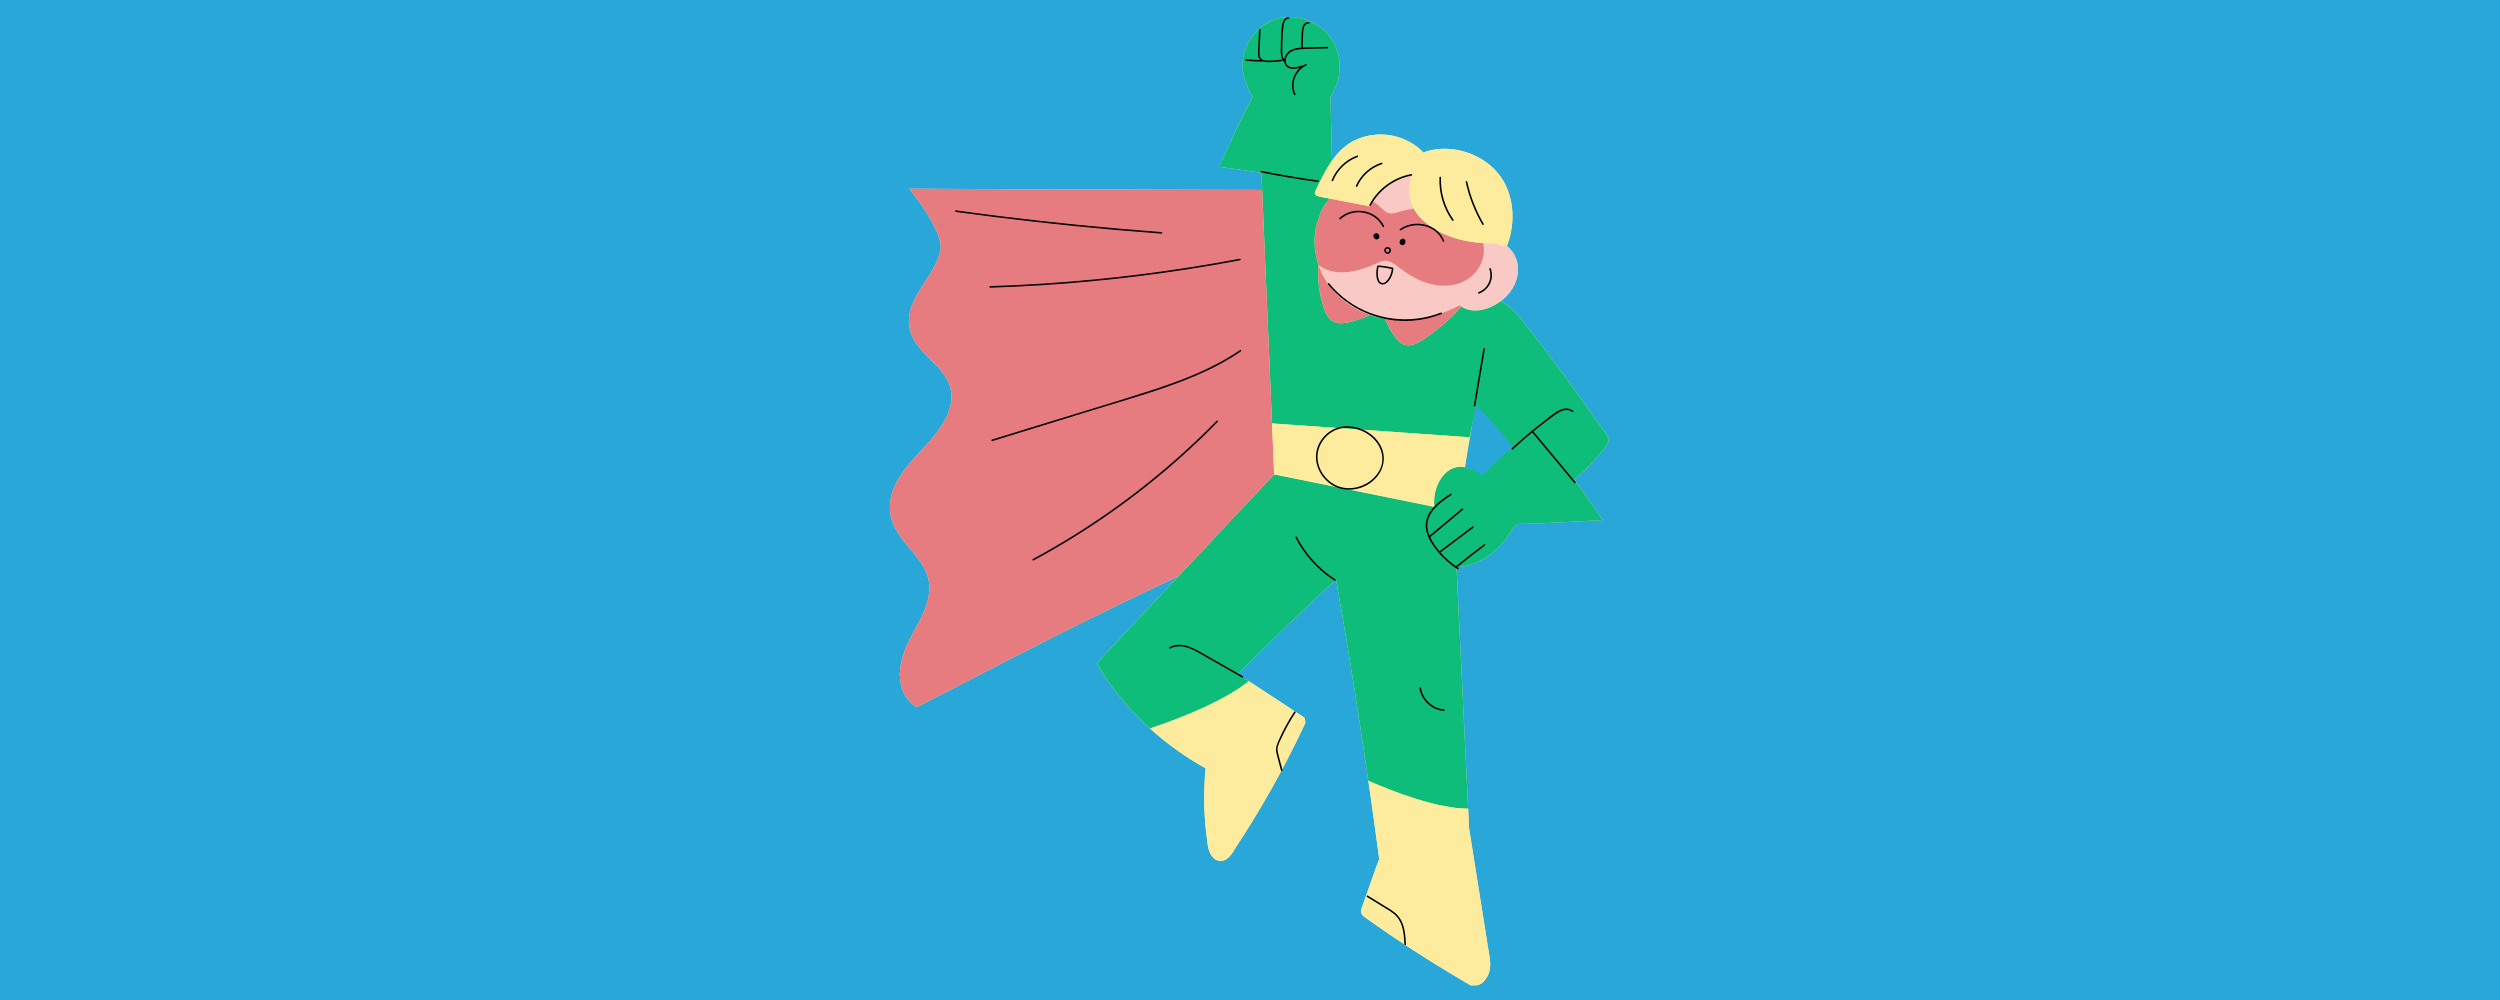 <svg xmlns="http://www.w3.org/2000/svg" xmlns:xlink="http://www.w3.org/1999/xlink" width="1200" zoomAndPan="magnify" viewBox="0 0 900 360" height="480" preserveAspectRatio="xMidYMid meet" version="1.0"><defs><clipPath id="18aba3cf72"><path d="M 320 6 L 580 6 L 580 354.871 L 320 354.871 Z M 320 6 " clip-rule="nonzero"/></clipPath><clipPath id="86c06cf43d"><path d="M 413 48 L 545 48 L 545 354.871 L 413 354.871 Z M 413 48 " clip-rule="nonzero"/></clipPath></defs><rect x="-90" width="1080" fill="#ffffff" y="-36" height="432" fill-opacity="1"/><rect x="-90" width="1080" fill="#ffffff" y="-36" height="432" fill-opacity="1"/><rect x="-90" width="1080" fill="#29a7d9" y="-36" height="432" fill-opacity="1"/><g clip-path="url(#18aba3cf72)"><path fill="#fdec9e" d="M 579.113 157.93 C 577.578 154.965 574.867 151.676 572.703 148.578 C 568.344 142.328 563.883 136.148 559.32 130.047 C 557.07 127.039 554.797 124.051 552.504 121.082 C 550.406 118.367 548.355 115.582 546.016 113.066 C 544.395 111.32 542.469 109.609 540.336 108.34 C 541.113 107.754 541.832 107.125 542.457 106.465 C 546.652 102.059 548.105 95.395 544.207 90.312 C 543.68 89.621 543.066 89 542.395 88.457 C 542.473 88.367 542.535 88.27 542.582 88.16 C 542.637 88.082 542.684 87.996 542.719 87.898 C 545.422 80.66 545.137 71.828 541.18 65.09 C 537.145 58.227 529.23 54.035 521.398 53.605 C 518.359 53.438 515.188 53.824 512.336 54.949 C 512.281 54.816 512.199 54.688 512.078 54.566 C 507.645 50.086 501.137 47.91 494.891 48.527 C 491.762 48.836 488.699 49.777 486.027 51.453 C 483.422 53.09 481.297 55.328 479.523 57.82 C 479.449 54.832 479.375 51.844 479.301 48.859 C 479.191 44.508 479.082 40.156 478.973 35.805 C 478.969 35.535 478.883 35.312 478.758 35.141 C 481.688 31.047 482.832 25.953 482.047 20.957 C 481.223 15.719 478.023 11.156 473.41 8.562 C 469 6.086 463.469 5.355 458.668 7.105 C 453.824 8.871 450.09 12.887 448.324 17.688 C 447.328 20.387 447.051 23.309 447.527 26.141 C 447.844 28.016 448.5 29.809 449.184 31.574 C 449.629 32.73 450.074 33.996 451.047 34.781 C 447.27 41.078 438.812 60.68 438.762 60.051 C 441.668 60.418 450.078 61.59 454.109 62.211 C 454.195 64.266 454.281 66.32 454.371 68.375 C 444.977 68.348 435.586 68.324 426.191 68.297 C 418.09 68.277 409.984 68.254 401.883 68.234 C 399.414 68.125 374.734 68.16 367.953 68.141 C 357.062 68.113 338.211 67.949 327.32 67.922 C 327.32 67.922 340.113 83.434 338.531 90.254 C 336.93 97.172 331.777 102.199 328.895 108.516 C 327.523 111.523 326.805 114.73 327.414 118.023 C 327.941 120.836 329.473 123.305 331.266 125.488 C 334.859 129.867 340.219 133.438 341.984 139.059 C 344.32 146.508 339.121 153.816 334.434 159.102 C 329.613 164.539 324.039 169.578 321.469 176.578 C 320.293 179.781 319.996 183.293 320.891 186.609 C 321.68 189.543 323.324 192.141 325.16 194.527 C 328.836 199.316 334.051 203.973 334.523 210.383 C 335.133 218.59 329.488 225.48 326.348 232.602 C 325.074 235.484 324.145 238.707 323.988 241.906 C 323.859 242.477 323.859 243.004 323.969 243.477 C 324.07 246.379 324.879 249.207 326.746 251.676 C 327.645 252.863 328.738 253.848 330.02 254.605 C 330.02 254.605 364.465 236.723 381.059 228.379 C 395.375 221.184 409.793 214.195 424.297 207.395 C 419.316 212.695 414.332 218 409.352 223.301 C 404.695 228.258 400.039 233.215 395.383 238.168 C 394.75 238.844 395.145 239.73 395.773 240.043 C 395.746 240.266 395.789 240.512 395.945 240.762 C 400.91 248.746 407.023 255.957 413.98 262.254 C 417.152 265.125 420.496 267.805 423.988 270.277 C 427.211 272.562 430.562 274.664 434.016 276.586 C 433.387 283.223 433.344 289.91 433.91 296.555 C 434.055 298.254 434.242 299.949 434.465 301.641 C 434.648 303.062 434.762 304.551 435.176 305.93 C 435.797 308 437.285 310.109 439.695 309.934 C 442.41 309.734 443.848 306.645 445.152 304.652 C 446.91 301.973 448.633 299.266 450.32 296.539 C 453.715 291.047 456.965 285.461 460.055 279.793 C 463.512 273.457 466.77 267.02 469.832 260.484 C 470.023 260.074 469.969 259.68 469.781 259.367 C 469.879 258.934 469.754 258.453 469.285 258.145 C 462.707 253.832 456.129 249.516 449.555 245.203 C 448.352 244.414 447.152 243.625 445.949 242.84 C 445.852 242.773 445.75 242.73 445.656 242.699 C 454.602 233.648 463.707 224.75 472.988 216.039 C 475.645 213.547 478.32 211.07 481.004 208.605 C 483.215 221.211 485.336 233.832 487.352 246.469 C 489.188 257.996 490.926 269.539 492.598 281.09 C 492.84 282.785 493.102 284.48 493.344 286.176 C 494.406 293.648 495.438 301.121 496.43 308.602 C 496.469 308.879 496.57 309.137 496.727 309.336 C 496.504 309.465 496.316 309.668 496.207 309.969 C 494.699 314.223 493.188 318.477 491.68 322.73 C 491.316 323.75 490.957 324.766 490.594 325.785 C 490.273 326.695 489.766 327.707 490.066 328.691 C 490.348 329.621 491.234 330.133 491.977 330.66 C 492.879 331.301 493.785 331.938 494.691 332.574 C 501.852 337.59 509.148 342.406 516.574 347.02 C 520 349.148 523.465 351.223 526.945 353.266 C 527.266 353.562 527.668 353.797 528.105 353.949 C 528.484 354.172 528.859 354.398 529.238 354.621 C 529.613 354.836 529.977 354.816 530.273 354.668 C 530.711 354.758 531.176 354.77 531.652 354.695 C 532.566 354.555 533.449 354.07 534.102 353.418 C 534.41 353.109 534.656 352.758 534.863 352.391 C 536.148 350.805 536.602 348.52 536.453 346.441 C 536.312 344.496 535.914 342.559 535.609 340.633 C 535.281 338.555 534.949 336.48 534.621 334.402 C 533.312 326.152 532.004 317.902 530.695 309.652 C 530.078 305.75 529.457 301.844 528.84 297.941 C 528.844 297.883 528.852 297.824 528.848 297.762 C 528.742 295.551 528.633 293.34 528.527 291.129 C 527.98 279.773 527.434 268.414 526.887 257.059 C 526.23 243.492 525.578 229.926 524.922 216.359 C 524.727 212.309 524.535 208.258 524.336 204.207 C 526.715 204.07 529.066 203.543 531.238 202.641 C 537.125 200.199 541.703 195.438 544.793 189.941 C 545.367 189.504 545.934 189.055 546.508 188.613 C 556.23 188.504 577.012 187.207 577.012 187.207 C 573.762 182.527 570.121 177.223 566.789 172.602 C 571.199 169.035 580.09 159.809 579.113 157.93 Z M 533.746 171.562 C 533.746 171.562 528.645 168.133 527.289 168.398 L 531.664 143.176 L 545.211 160.555 Z M 533.746 171.562 " fill-opacity="1" fill-rule="nonzero"/></g><path fill="#0ebd7a" d="M 579.113 157.93 C 577.578 154.965 574.867 151.676 572.703 148.578 C 568.344 142.328 563.883 136.148 559.32 130.047 C 557.07 127.039 554.797 124.051 552.504 121.082 C 550.406 118.367 548.355 115.582 546.016 113.066 C 544.395 111.32 542.469 109.609 540.336 108.34 C 536.297 111.391 530.531 113.152 526.141 110.371 C 524.031 112.734 521.75 114.934 519.324 116.969 C 516.793 119.098 514.121 121.258 511.266 122.938 C 509.949 123.711 508.422 124.379 506.863 124.316 C 505.301 124.258 504.016 123.449 503.016 122.281 C 501.121 120.066 499.668 117.469 498.598 114.758 C 496.711 114.426 494.852 113.945 493.047 113.309 C 492.961 113.488 492.789 113.648 492.5 113.77 C 490.836 114.449 489.129 115.059 487.336 115.543 C 485.723 115.977 483.895 116.516 482.098 116.34 C 478.836 116.02 477.473 113.477 476.738 111.352 C 474.906 106.043 474.246 100.586 474.629 95.246 C 472.801 89.758 472.703 83.719 474.871 78.246 C 474.887 78.203 474.91 78.168 474.93 78.129 C 475.613 75.691 476.879 73.57 478.492 71.723 C 478.559 71.645 478.633 71.57 478.703 71.492 C 477.496 71.262 476.289 71.031 475.082 70.797 C 474.898 70.762 474.746 70.695 474.625 70.605 C 473.852 70.645 473.004 69.793 473.469 68.859 C 475.203 65.383 476.82 61.82 478.988 58.586 C 479.164 58.324 479.344 58.07 479.523 57.82 C 479.449 54.832 479.375 51.844 479.301 48.859 C 479.191 44.508 479.082 40.156 478.977 35.805 C 478.969 35.535 478.887 35.312 478.758 35.141 C 481.688 31.047 482.832 25.953 482.047 20.957 C 481.223 15.719 478.023 11.156 473.41 8.562 C 469 6.086 463.469 5.355 458.668 7.105 C 453.824 8.871 450.094 12.887 448.324 17.688 C 447.328 20.387 447.055 23.309 447.527 26.141 C 447.844 28.016 448.5 29.809 449.184 31.574 C 449.629 32.73 450.078 33.996 451.047 34.781 C 447.27 41.078 438.812 60.68 438.762 60.051 C 441.668 60.418 450.078 61.59 454.109 62.211 C 454.195 64.266 454.285 66.32 454.371 68.375 C 454.855 79.785 455.336 91.195 455.82 102.605 C 456.523 119.215 457.227 135.824 457.93 152.434 L 529.008 157.418 C 529.16 156.727 529.312 156.031 529.465 155.34 C 530.168 152.172 530.867 149.004 531.57 145.84 C 536.16 150.617 540.512 155.625 544.57 160.863 C 540.891 164.305 537.207 167.746 533.527 171.188 C 533.285 171.051 533.047 170.914 532.805 170.777 C 532.715 170.613 532.578 170.465 532.375 170.348 C 530.613 169.336 528.68 168.555 526.684 168.074 C 519.871 167.312 515.531 175.492 516.367 182.461 L 458.707 170.766 C 447.238 182.977 435.77 195.184 424.297 207.395 C 419.316 212.695 414.336 218 409.352 223.305 C 404.695 228.258 400.043 233.215 395.387 238.172 C 394.754 238.844 395.145 239.73 395.777 240.047 C 395.746 240.27 395.793 240.512 395.945 240.762 C 400.914 248.746 407.027 255.957 413.984 262.254 C 424.906 258.656 441.23 252.121 449.555 245.203 C 448.352 244.414 447.152 243.629 445.949 242.84 C 445.852 242.773 445.754 242.73 445.656 242.699 C 454.602 233.648 463.707 224.754 472.988 216.043 C 475.645 213.547 478.32 211.074 481.004 208.605 C 483.215 221.211 485.336 233.832 487.352 246.473 C 489.188 257.996 490.926 269.539 492.598 281.094 C 501.492 284.977 517.266 291.09 528.527 291.129 C 527.98 279.773 527.434 268.418 526.887 257.062 C 526.23 243.496 525.578 229.93 524.922 216.363 C 524.727 212.309 524.535 208.258 524.336 204.207 C 526.715 204.074 529.066 203.543 531.238 202.645 C 537.125 200.199 541.703 195.441 544.793 189.945 C 545.367 189.504 545.934 189.059 546.508 188.617 C 556.23 188.508 577.012 187.211 577.012 187.211 C 573.762 182.531 570.121 177.223 566.789 172.602 C 571.199 169.035 580.09 159.809 579.113 157.93 Z M 579.113 157.93 " fill-opacity="1" fill-rule="nonzero"/><path fill="#f9c9c5" d="M 542.395 88.457 C 543.066 89 543.68 89.621 544.207 90.312 C 548.105 95.395 546.652 102.059 542.457 106.465 C 541.832 107.125 541.113 107.754 540.336 108.34 C 536.297 111.391 530.531 113.152 526.141 110.371 C 525.984 110.273 525.828 110.195 525.68 110.086 C 525.598 110.027 525.527 109.957 525.465 109.887 C 519.934 112.816 513.887 114.742 507.633 115.215 C 504.625 115.441 501.574 115.281 498.598 114.758 C 496.711 114.422 494.848 113.941 493.043 113.309 C 488.363 111.66 484.055 109 480.609 105.34 C 477.965 102.527 475.953 99.125 474.703 95.48 C 474.832 95.574 474.961 95.672 475.09 95.762 C 479.988 99.074 486.301 98.312 491.578 96.434 C 493.004 95.926 494.395 95.328 495.773 94.703 C 497.199 94.051 498.551 93.574 500.09 94.113 C 501.355 94.551 502.461 95.418 503.516 96.215 C 504.695 97.109 505.887 97.984 507.141 98.773 C 511.859 101.746 517.363 103.613 522.969 102.609 C 528.199 101.672 532.66 97.992 533.898 92.719 C 534.312 90.961 534.32 89.207 534 87.523 C 535.477 87.617 536.957 87.66 538.441 87.633 C 539.391 88 540.344 88.359 541.297 88.703 C 541.77 88.875 542.148 88.734 542.395 88.457 Z M 499.863 76.695 C 501.328 77.18 503.121 76.363 504.543 76 C 505.988 75.633 507.453 75.312 508.93 75.055 C 508.098 73.52 507.551 71.844 507.391 70.039 C 507.176 67.648 507.637 65.277 508.426 63.02 C 502.555 64.277 497.098 67.098 494.172 72.359 C 494.984 72.934 495.77 73.539 496.52 74.168 C 497.547 75.027 498.559 76.266 499.863 76.695 Z M 478.805 71.512 C 478.77 71.504 478.734 71.5 478.699 71.492 C 478.629 71.566 478.559 71.645 478.488 71.723 C 478.488 71.723 478.492 71.723 478.492 71.723 C 478.598 71.648 478.699 71.582 478.805 71.512 Z M 478.805 71.512 " fill-opacity="1" fill-rule="nonzero"/><path fill="#e77c80" d="M 457.926 152.434 C 457.223 135.824 456.52 119.215 455.816 102.605 C 455.332 91.195 454.852 79.785 454.367 68.371 C 444.973 68.348 435.582 68.324 426.188 68.297 C 418.086 68.277 409.984 68.254 401.883 68.23 C 399.414 68.125 374.73 68.16 367.949 68.141 C 357.059 68.113 338.211 67.949 327.32 67.922 C 327.32 67.922 340.109 83.43 338.531 90.254 C 336.926 97.172 331.773 102.199 328.891 108.516 C 327.52 111.52 326.801 114.73 327.414 118.02 C 327.938 120.836 329.473 123.305 331.262 125.488 C 334.855 129.867 340.215 133.438 341.98 139.059 C 344.316 146.508 339.117 153.812 334.43 159.102 C 329.609 164.539 324.035 169.578 321.465 176.574 C 320.289 179.781 319.992 183.293 320.887 186.609 C 321.676 189.543 323.324 192.141 325.156 194.527 C 328.836 199.312 334.051 203.973 334.523 210.379 C 335.129 218.59 329.484 225.48 326.344 232.598 C 325.074 235.48 324.141 238.707 323.984 241.902 C 323.855 242.473 323.859 243 323.965 243.477 C 324.066 246.379 324.879 249.207 326.742 251.672 C 327.641 252.863 328.734 253.848 330.02 254.605 C 330.02 254.605 364.461 236.723 381.059 228.379 C 395.371 221.184 409.789 214.195 424.293 207.391 C 435.766 195.184 447.234 182.973 458.703 170.766 C 458.445 164.656 458.188 158.543 457.926 152.434 Z M 326.758 246.457 C 326.738 246.387 326.727 246.312 326.707 246.242 C 326.73 246.293 326.754 246.34 326.781 246.387 C 326.773 246.41 326.766 246.434 326.758 246.457 Z M 343.215 150.344 C 343.188 150.383 343.164 150.418 343.137 150.457 C 343.168 150.391 343.191 150.324 343.219 150.262 C 343.219 150.289 343.215 150.316 343.215 150.344 Z M 480.613 105.344 C 484.055 109.004 488.363 111.66 493.047 113.309 C 492.961 113.484 492.789 113.648 492.5 113.766 C 490.836 114.449 489.129 115.059 487.336 115.539 C 485.723 115.973 483.895 116.516 482.098 116.336 C 478.836 116.016 477.473 113.473 476.738 111.348 C 474.906 106.039 474.246 100.582 474.629 95.246 C 474.652 95.324 474.68 95.402 474.703 95.48 C 475.953 99.129 477.965 102.527 480.613 105.344 Z M 525.68 110.086 C 525.828 110.195 525.984 110.277 526.137 110.371 C 524.031 112.734 521.75 114.934 519.324 116.973 C 516.793 119.098 514.121 121.258 511.266 122.938 C 509.949 123.711 508.422 124.379 506.863 124.316 C 505.301 124.258 504.016 123.449 503.016 122.281 C 501.121 120.07 499.668 117.473 498.598 114.758 C 501.578 115.285 504.625 115.441 507.633 115.215 C 513.887 114.746 519.938 112.82 525.469 109.891 C 525.527 109.957 525.598 110.027 525.68 110.086 Z M 474.703 95.48 C 474.68 95.402 474.652 95.324 474.629 95.246 C 472.801 89.754 472.703 83.719 474.871 78.246 C 474.887 78.203 474.91 78.168 474.93 78.129 C 475.613 75.688 476.879 73.57 478.492 71.723 C 478.492 71.723 478.492 71.723 478.492 71.727 C 478.598 71.648 478.703 71.586 478.805 71.512 C 483.047 72.324 487.289 73.141 491.531 73.953 C 491.656 73.977 491.77 73.977 491.883 73.965 C 492.391 74.391 493.176 74.434 493.516 73.664 C 493.715 73.215 493.938 72.781 494.172 72.359 C 494.984 72.934 495.77 73.539 496.52 74.168 C 497.551 75.027 498.562 76.266 499.863 76.695 C 501.328 77.18 503.121 76.363 504.543 76 C 505.988 75.633 507.453 75.312 508.93 75.055 C 509.598 76.293 510.445 77.438 511.445 78.48 C 515.855 83.055 522.16 85.68 528.312 86.836 C 530.191 87.191 532.094 87.406 534.004 87.527 C 534.32 89.207 534.316 90.961 533.902 92.719 C 532.66 97.996 528.203 101.672 522.973 102.609 C 517.367 103.613 511.863 101.746 507.145 98.773 C 505.891 97.984 504.699 97.109 503.52 96.219 C 502.465 95.418 501.355 94.551 500.094 94.113 C 498.555 93.574 497.203 94.051 495.773 94.703 C 494.398 95.332 493.008 95.926 491.582 96.434 C 486.305 98.312 479.992 99.078 475.094 95.762 C 474.961 95.672 474.832 95.574 474.703 95.48 Z M 474.703 95.48 " fill-opacity="1" fill-rule="nonzero"/><g clip-path="url(#86c06cf43d)"><path fill="#fdec9e" d="M 478.988 58.582 C 479.164 58.324 479.344 58.07 479.523 57.816 C 481.297 55.324 483.422 53.09 486.027 51.453 C 488.699 49.777 491.762 48.836 494.891 48.527 C 501.137 47.91 507.645 50.086 512.078 54.562 C 512.199 54.688 512.281 54.816 512.336 54.945 C 515.188 53.82 518.359 53.438 521.398 53.602 C 529.23 54.031 537.145 58.223 541.18 65.09 C 545.137 71.824 545.422 80.66 542.719 87.895 C 542.684 87.992 542.637 88.082 542.582 88.16 C 542.535 88.27 542.473 88.367 542.395 88.453 C 542.148 88.734 541.77 88.871 541.301 88.703 C 540.348 88.355 539.395 88 538.441 87.633 C 536.961 87.66 535.48 87.617 534 87.523 C 532.094 87.402 530.191 87.188 528.309 86.836 C 522.16 85.676 515.852 83.051 511.445 78.477 C 510.441 77.438 509.598 76.289 508.93 75.055 C 508.098 73.516 507.547 71.844 507.387 70.039 C 507.176 67.648 507.637 65.273 508.426 63.02 C 502.555 64.277 497.098 67.094 494.172 72.359 C 493.938 72.781 493.715 73.211 493.512 73.664 C 493.172 74.434 492.391 74.391 491.883 73.965 C 491.77 73.977 491.656 73.977 491.531 73.953 C 487.289 73.137 483.047 72.324 478.805 71.512 C 478.77 71.504 478.734 71.496 478.699 71.492 C 477.492 71.258 476.289 71.027 475.082 70.797 C 474.895 70.762 474.746 70.691 474.625 70.605 C 473.848 70.641 473.004 69.789 473.469 68.855 C 475.199 65.379 476.82 61.816 478.988 58.582 Z M 423.988 270.281 C 427.211 272.566 430.562 274.664 434.016 276.586 C 433.387 283.223 433.344 289.91 433.91 296.555 C 434.055 298.254 434.238 299.949 434.461 301.641 C 434.648 303.062 434.762 304.551 435.176 305.93 C 435.797 308 437.285 310.109 439.691 309.934 C 442.41 309.734 443.848 306.645 445.152 304.656 C 446.91 301.973 448.633 299.266 450.32 296.539 C 453.715 291.047 456.961 285.461 460.055 279.793 C 463.512 273.457 466.766 267.02 469.828 260.484 C 470.023 260.074 469.965 259.68 469.781 259.371 C 469.879 258.938 469.754 258.457 469.281 258.145 C 462.707 253.832 456.129 249.516 449.551 245.203 C 441.23 252.121 424.906 258.656 413.98 262.254 C 417.152 265.125 420.496 267.805 423.988 270.281 Z M 493.34 286.18 C 494.406 293.648 495.434 301.125 496.43 308.602 C 496.465 308.883 496.566 309.137 496.727 309.34 C 496.504 309.465 496.312 309.668 496.207 309.969 C 494.695 314.223 493.188 318.477 491.676 322.73 C 491.316 323.75 490.953 324.77 490.594 325.789 C 490.27 326.695 489.766 327.707 490.062 328.691 C 490.344 329.621 491.234 330.133 491.977 330.66 C 492.879 331.301 493.785 331.941 494.691 332.578 C 501.852 337.59 509.148 342.406 516.57 347.02 C 520 349.148 523.461 351.223 526.941 353.266 C 527.266 353.566 527.668 353.797 528.105 353.953 C 528.484 354.172 528.859 354.402 529.238 354.621 C 529.613 354.84 529.973 354.82 530.27 354.672 C 530.711 354.762 531.172 354.77 531.652 354.695 C 532.566 354.555 533.445 354.07 534.098 353.422 C 534.41 353.109 534.652 352.758 534.863 352.391 C 536.148 350.805 536.602 348.52 536.449 346.445 C 536.309 344.5 535.914 342.559 535.609 340.637 C 535.277 338.559 534.949 336.48 534.617 334.402 C 533.312 326.152 532.004 317.902 530.695 309.652 C 530.074 305.75 529.457 301.848 528.836 297.945 C 528.844 297.887 528.848 297.828 528.848 297.762 C 528.738 295.551 528.633 293.34 528.527 291.129 C 517.266 291.09 501.488 284.977 492.594 281.09 C 492.84 282.789 493.098 284.48 493.34 286.18 Z M 516.367 182.461 C 515.527 175.492 519.871 167.309 526.684 168.074 C 526.914 168.102 527.148 168.137 527.387 168.184 L 529.02 157.418 L 529.004 157.418 L 457.93 152.434 C 458.188 158.543 458.445 164.656 458.703 170.766 Z M 516.367 182.461 " fill-opacity="1" fill-rule="nonzero"/></g><path fill="#000000" d="M 462.297 22.309 C 461.273 21.395 461.094 20.012 461.062 18.707 C 461.02 16.824 461.082 14.93 461.191 13.047 C 461.281 11.434 461.242 9.629 461.754 8.082 C 462.078 7.105 462.703 6.203 463.82 6.199 C 464.191 6.199 464.191 6.777 463.82 6.777 C 462.539 6.781 462.188 8.41 462.059 9.43 C 461.867 10.926 461.789 12.445 461.719 13.953 C 461.648 15.461 461.613 16.977 461.637 18.488 C 461.652 19.527 461.719 20.637 462.336 21.48 C 462.418 20.664 462.766 19.848 463.262 19.219 C 464.484 17.672 466.523 17.262 468.422 17.129 C 468.406 15.109 468.473 13.078 468.664 11.066 C 468.738 10.27 468.855 9.418 469.371 8.77 C 469.828 8.191 470.5 7.879 471.234 7.988 C 471.602 8.047 471.445 8.602 471.082 8.547 C 470.219 8.418 469.629 9.23 469.422 9.957 C 469.211 10.703 469.199 11.512 469.145 12.281 C 469.035 13.883 468.992 15.492 469.004 17.098 C 469.09 17.094 469.18 17.086 469.266 17.082 C 472.125 16.973 474.988 16.93 477.852 16.855 C 478.223 16.844 478.223 17.422 477.852 17.43 C 475.508 17.492 473.164 17.555 470.82 17.617 C 470.195 17.633 469.547 17.641 468.895 17.668 C 468.801 17.738 468.664 17.742 468.562 17.688 C 467.223 17.766 465.891 17.984 464.738 18.68 C 463.352 19.52 462.254 21.617 463.242 23.148 C 464.387 24.922 466.961 24.168 468.57 23.625 C 468.699 23.582 468.801 23.629 468.863 23.715 C 469.219 23.484 469.59 23.27 469.992 23.102 C 470.332 22.957 470.625 23.457 470.285 23.602 C 466.484 25.207 464.57 30.117 466.371 33.855 C 466.531 34.191 466.035 34.484 465.871 34.148 C 464.312 30.91 465.293 26.805 467.906 24.441 C 466.266 24.914 464.312 25.18 463.066 23.852 C 462.656 23.414 462.441 22.891 462.359 22.344 C 462.34 22.332 462.316 22.324 462.297 22.309 Z M 454.551 22.086 C 455.047 22.273 455.602 22.348 456.148 22.367 C 457.918 22.422 459.695 22.289 461.445 22.043 C 461.812 21.992 461.656 21.434 461.293 21.484 C 459.719 21.707 458.129 21.812 456.535 21.793 C 455.863 21.785 455.141 21.785 454.523 21.48 C 453.871 21.16 453.582 20.523 453.488 19.832 C 453.301 18.422 453.531 16.895 453.598 15.477 C 453.672 13.875 453.75 12.273 453.832 10.672 C 453.852 10.301 453.273 10.301 453.254 10.672 C 453.16 12.535 453.066 14.398 452.984 16.262 C 452.945 17.117 452.891 17.98 452.871 18.84 C 452.859 19.492 452.887 20.18 453.141 20.793 C 453.277 21.121 453.473 21.379 453.699 21.586 C 451.969 21.574 450.242 21.488 448.523 21.305 C 448.152 21.266 448.156 21.844 448.523 21.883 C 450.453 22.09 452.398 22.188 454.344 22.18 C 454.434 22.18 454.504 22.141 454.551 22.086 Z M 474.551 64.969 C 467.703 64.023 460.883 62.867 454.105 61.504 C 453.742 61.43 453.586 61.984 453.953 62.059 C 460.73 63.422 467.547 64.578 474.398 65.527 C 474.762 65.578 474.918 65.02 474.551 64.969 Z M 495.488 99.184 C 495.391 98.035 495.5 96.875 495.789 95.762 C 495.859 95.488 496.188 95.508 496.309 95.688 C 496.352 95.605 496.43 95.547 496.555 95.559 C 498.168 95.703 499.773 95.961 501.355 96.332 C 501.406 96.344 501.441 96.367 501.473 96.395 C 501.566 96.434 501.637 96.516 501.629 96.648 C 501.551 97.836 501.227 98.992 500.66 100.035 C 500.191 100.902 499.543 101.797 498.625 102.227 C 497.801 102.609 496.875 102.449 496.293 101.734 C 495.723 101.023 495.562 100.066 495.488 99.184 Z M 496.125 99.688 C 496.242 100.512 496.562 101.703 497.539 101.852 C 498.672 102.027 499.57 100.77 500.059 99.93 C 500.602 98.988 500.926 97.934 501.027 96.855 C 499.551 96.516 498.059 96.27 496.555 96.137 C 496.445 96.125 496.375 96.066 496.328 95.992 C 496.027 97.199 495.945 98.457 496.125 99.688 Z M 498.391 89.742 C 498.391 89.691 498.398 89.641 498.422 89.594 C 498.637 89.137 499.188 88.891 499.68 88.941 C 500.16 88.996 500.578 89.289 500.707 89.77 C 500.824 90.211 500.684 90.715 500.359 91.043 C 499.992 91.418 499.426 91.473 498.973 91.215 C 498.5 90.941 498.211 90.398 498.324 89.855 C 498.336 89.809 498.359 89.773 498.391 89.742 Z M 498.992 89.762 C 498.988 89.77 498.98 89.777 498.977 89.785 C 498.953 89.816 498.938 89.852 498.918 89.887 C 498.91 89.902 498.898 89.914 498.887 89.926 C 498.887 89.953 498.891 89.984 498.883 90.012 C 498.883 90.012 498.879 90.035 498.875 90.043 C 498.875 90.043 498.875 90.047 498.875 90.047 C 498.875 90.074 498.875 90.098 498.875 90.125 C 498.875 90.152 498.875 90.176 498.879 90.203 C 498.875 90.141 498.879 90.199 498.887 90.223 C 498.891 90.25 498.898 90.273 498.906 90.301 C 498.91 90.312 498.918 90.328 498.922 90.344 C 498.922 90.344 498.922 90.348 498.926 90.348 C 498.926 90.355 498.934 90.363 498.934 90.363 C 498.938 90.375 498.941 90.387 498.949 90.395 C 498.961 90.418 498.973 90.441 498.988 90.465 C 499 90.48 499.039 90.531 499.004 90.488 C 499.02 90.508 499.039 90.527 499.055 90.547 C 499.09 90.586 499.133 90.621 499.172 90.656 C 499.195 90.68 499.129 90.633 499.176 90.66 C 499.184 90.668 499.195 90.676 499.203 90.68 C 499.227 90.695 499.25 90.707 499.273 90.723 C 499.293 90.734 499.316 90.746 499.34 90.754 C 499.348 90.758 499.355 90.762 499.367 90.766 C 499.41 90.781 499.457 90.789 499.5 90.801 C 499.508 90.801 499.512 90.801 499.52 90.801 C 499.539 90.805 499.562 90.805 499.586 90.805 C 499.602 90.805 499.621 90.801 499.641 90.801 C 499.648 90.797 499.664 90.797 499.676 90.793 C 499.691 90.789 499.742 90.777 499.77 90.766 C 499.77 90.766 499.766 90.766 499.77 90.762 C 499.781 90.758 499.789 90.754 499.797 90.75 C 499.812 90.742 499.828 90.73 499.848 90.723 C 499.863 90.711 499.875 90.703 499.891 90.691 C 499.891 90.691 499.895 90.688 499.895 90.688 C 499.926 90.66 499.957 90.633 499.984 90.602 C 499.992 90.594 500 90.582 500.008 90.574 C 500.012 90.566 500.02 90.559 500.023 90.555 C 500.047 90.52 500.066 90.48 500.086 90.445 C 500.094 90.43 500.102 90.414 500.109 90.398 C 500.109 90.395 500.113 90.391 500.113 90.387 C 500.125 90.348 500.141 90.309 500.148 90.266 C 500.152 90.246 500.156 90.23 500.16 90.211 C 500.16 90.211 500.164 90.203 500.164 90.195 C 500.164 90.156 500.172 90.113 500.168 90.074 C 500.168 90.055 500.168 90.035 500.168 90.016 C 500.168 90.012 500.168 90.008 500.168 90.008 C 500.16 89.988 500.145 89.906 500.141 89.895 C 500.137 89.879 500.129 89.863 500.125 89.848 C 500.125 89.844 500.121 89.84 500.121 89.84 C 500.102 89.805 500.082 89.77 500.059 89.734 C 500.059 89.73 500.059 89.73 500.059 89.73 C 500.043 89.715 500.031 89.699 500.02 89.688 C 500.004 89.672 499.984 89.656 499.969 89.645 C 499.969 89.645 499.969 89.641 499.969 89.641 C 499.934 89.621 499.902 89.602 499.871 89.582 C 499.859 89.578 499.848 89.574 499.836 89.566 C 499.824 89.559 499.832 89.562 499.836 89.566 C 499.824 89.562 499.809 89.559 499.809 89.555 C 499.773 89.543 499.734 89.535 499.699 89.527 C 499.688 89.523 499.672 89.523 499.66 89.52 C 499.66 89.52 499.672 89.52 499.66 89.52 C 499.652 89.52 499.641 89.52 499.633 89.52 C 499.594 89.516 499.555 89.516 499.516 89.516 C 499.496 89.516 499.473 89.52 499.449 89.52 C 499.41 89.531 499.367 89.535 499.328 89.547 C 499.305 89.555 499.285 89.562 499.266 89.57 C 499.254 89.574 499.246 89.578 499.238 89.578 C 499.223 89.586 499.23 89.582 499.238 89.578 C 499.211 89.59 499.168 89.617 499.16 89.621 C 499.141 89.633 499.121 89.645 499.105 89.656 C 499.102 89.656 499.098 89.66 499.094 89.664 C 499.07 89.688 499.043 89.707 499.02 89.734 C 499.012 89.742 498.973 89.773 498.973 89.785 C 498.977 89.785 499.008 89.734 498.992 89.762 Z M 497.754 81.637 C 497.918 81.973 498.414 81.68 498.254 81.344 C 495.379 75.387 486.977 74.047 482.199 78.492 C 481.926 78.742 482.336 79.152 482.605 78.898 C 487.129 74.695 495.047 76.027 497.754 81.637 Z M 504.289 82.934 C 509.25 79.496 517 80.953 519.371 86.84 C 519.508 87.184 520.066 87.035 519.926 86.688 C 517.426 80.477 509.297 78.762 503.996 82.438 C 503.695 82.648 503.98 83.148 504.289 82.934 Z M 536.141 96.855 C 537.344 100.195 535.641 103.934 532.293 105.148 C 531.945 105.273 532.094 105.832 532.445 105.707 C 536.074 104.391 538.012 100.355 536.699 96.699 C 536.574 96.352 536.016 96.504 536.141 96.855 Z M 494.75 84.219 C 494.828 84.152 494.914 84.113 495.008 84.086 C 495.07 84.023 495.145 83.977 495.234 83.961 C 495.816 83.855 496.301 84.176 496.504 84.723 C 496.68 85.199 496.551 85.773 496.105 86.051 C 495.035 86.715 493.82 85.043 494.75 84.219 Z M 495.543 85.074 C 495.527 85.078 495.512 85.074 495.5 85.074 C 495.496 85.078 495.492 85.078 495.488 85.082 C 495.5 85.078 495.512 85.078 495.543 85.074 Z M 504.715 85.973 C 504.367 86.07 504.129 86.309 504.008 86.645 C 504.008 86.648 504.008 86.648 504.008 86.652 C 503.785 86.969 503.785 87.422 504.004 87.785 C 504.359 88.371 505.137 88.414 505.605 87.941 C 506.031 87.512 506.141 86.645 505.684 86.199 C 505.438 85.961 505.043 85.879 504.715 85.973 Z M 534.277 195.926 C 530.852 198.5 527.469 201.129 524.133 203.82 C 522.148 202.453 520.328 200.871 518.734 199.059 C 518.684 199 518.633 198.938 518.582 198.879 C 518.59 198.871 518.598 198.871 518.605 198.867 C 522.543 195.91 526.48 192.953 530.422 189.996 C 530.715 189.777 530.426 189.273 530.129 189.496 C 526.191 192.453 522.254 195.41 518.316 198.367 C 518.277 198.395 518.25 198.43 518.23 198.465 C 516.938 196.934 515.723 195.219 514.879 193.379 C 518.82 190.09 522.758 186.797 526.699 183.508 C 526.984 183.27 526.574 182.863 526.289 183.102 C 522.406 186.344 518.52 189.59 514.633 192.836 C 514.496 192.492 514.367 192.148 514.258 191.801 C 512.262 185.496 517.812 181.266 522.453 178.262 C 522.766 178.062 522.473 177.562 522.16 177.766 C 517.516 180.77 511.93 185.008 513.52 191.332 C 514.234 194.172 516.047 196.766 517.91 198.98 C 519.855 201.297 522.156 203.285 524.707 204.91 C 525.02 205.109 525.309 204.613 524.996 204.41 C 524.871 204.332 524.754 204.238 524.629 204.156 C 527.898 201.523 531.211 198.945 534.57 196.422 C 534.863 196.203 534.574 195.703 534.277 195.926 Z M 518.754 112.52 C 507.641 116.855 494.926 115.316 485.23 108.352 C 482.711 106.539 480.453 104.398 478.488 102 C 478.25 101.711 477.844 102.121 478.078 102.406 C 485.473 111.418 496.988 116.379 508.621 115.445 C 512.148 115.164 515.609 114.363 518.906 113.074 C 519.25 112.941 519.102 112.383 518.754 112.52 Z M 492.984 73.707 C 492.812 74.035 493.309 74.328 493.484 74 C 496.457 68.395 501.961 64.363 508.199 63.215 C 508.562 63.145 508.406 62.59 508.043 62.656 C 501.672 63.832 496.023 67.98 492.984 73.707 Z M 523.277 79.102 C 520.133 74.68 518.543 69.32 518.777 63.898 C 518.793 63.527 518.215 63.527 518.199 63.898 C 517.961 69.41 519.582 74.898 522.777 79.395 C 522.992 79.695 523.492 79.406 523.277 79.102 Z M 533.617 80.844 C 533.805 81.168 534.305 80.875 534.117 80.555 C 531.375 75.828 529.383 70.715 528.195 65.383 C 528.113 65.02 527.559 65.172 527.641 65.535 C 528.836 70.914 530.852 76.078 533.617 80.844 Z M 488.602 67.148 C 490.285 63.367 493.555 60.398 497.492 59.121 C 497.844 59.008 497.695 58.449 497.34 58.562 C 493.266 59.887 489.848 62.938 488.102 66.855 C 487.953 67.191 488.449 67.484 488.602 67.148 Z M 479.934 65.051 C 481.508 61.141 484.773 57.992 488.73 56.555 C 489.078 56.426 488.926 55.867 488.578 55.996 C 484.41 57.512 481.031 60.785 479.379 64.895 C 479.238 65.242 479.797 65.391 479.934 65.051 Z M 567.133 173.465 C 562.105 167.418 557.074 161.371 552.043 155.324 C 552.855 154.656 553.676 153.996 554.504 153.348 C 556.227 151.992 557.973 150.672 559.754 149.398 C 561.488 148.156 563.98 146.672 565.961 148.324 C 566.242 148.559 566.652 148.152 566.367 147.914 C 564.992 146.766 563.172 146.852 561.605 147.574 C 559.426 148.586 557.469 150.336 555.574 151.789 C 554.25 152.805 552.949 153.852 551.66 154.91 C 551.48 154.832 551.281 155.016 551.289 155.215 C 548.891 157.195 546.543 159.238 544.262 161.355 C 543.988 161.605 544.398 162.016 544.668 161.762 C 546.922 159.672 549.234 157.648 551.602 155.691 C 556.645 161.754 561.684 167.812 566.727 173.871 C 566.965 174.156 567.371 173.746 567.133 173.465 Z M 531.121 146.098 C 532.27 139.277 533.418 132.457 534.566 125.637 C 534.629 125.273 534.07 125.117 534.012 125.48 C 532.863 132.305 531.715 139.125 530.566 145.945 C 530.504 146.309 531.062 146.465 531.121 146.098 Z M 480.754 208.57 C 474.855 204.801 470.051 199.5 466.867 193.266 C 466.699 192.938 466.199 193.227 466.367 193.559 C 469.598 199.875 474.484 205.25 480.461 209.07 C 480.773 209.27 481.066 208.77 480.754 208.57 Z M 447.434 243.43 C 442.727 240.746 438.023 238.062 433.316 235.383 C 429.645 233.289 425.227 230.75 421.023 232.98 C 420.691 233.156 420.984 233.652 421.312 233.48 C 425.762 231.121 430.551 234.473 434.336 236.629 C 438.605 239.062 442.875 241.492 447.145 243.926 C 447.469 244.109 447.758 243.613 447.434 243.43 Z M 465.91 256.223 C 463.734 259.539 461.832 263.02 460.242 266.652 C 459.555 268.227 459.105 269.496 459.527 271.219 C 460.031 273.281 460.609 275.332 461.148 277.387 C 461.242 277.746 461.801 277.594 461.703 277.234 C 461.223 275.406 460.742 273.582 460.262 271.754 C 459.984 270.68 459.734 269.707 460.066 268.609 C 460.34 267.703 460.785 266.832 461.176 265.973 C 462.672 262.688 464.43 259.531 466.406 256.516 C 466.613 256.203 466.113 255.914 465.91 256.223 Z M 498.539 326.184 C 496.5 324.93 494.461 323.676 492.422 322.418 C 492.105 322.223 491.816 322.723 492.133 322.918 C 493.934 324.027 495.734 325.137 497.535 326.246 C 499.285 327.324 501.227 328.316 502.648 329.832 C 505.16 332.512 505.391 336.469 505.566 339.941 C 505.586 340.312 506.16 340.316 506.145 339.941 C 505.969 336.473 505.719 332.637 503.414 329.832 C 502.113 328.25 500.258 327.242 498.539 326.184 Z M 438.391 151.879 C 438.652 151.613 438.242 151.207 437.984 151.473 C 422.84 166.922 405.898 180.582 387.574 192.078 C 382.418 195.316 377.152 198.379 371.793 201.27 C 371.465 201.445 371.758 201.945 372.086 201.77 C 391.164 191.48 409.023 178.949 425.188 164.5 C 429.727 160.441 434.129 156.23 438.391 151.879 Z M 429.578 135.633 C 435.559 133.129 441.352 130.172 446.711 126.508 C 447.016 126.301 446.727 125.801 446.418 126.008 C 436.742 132.621 425.746 136.855 414.66 140.453 C 402.566 144.383 390.367 147.992 378.215 151.734 C 371.18 153.902 364.141 156.07 357.105 158.238 C 356.75 158.348 356.902 158.906 357.258 158.797 C 369.863 154.914 382.469 151.031 395.074 147.148 C 406.645 143.582 418.395 140.316 429.578 135.633 Z M 446.465 93.695 C 446.832 93.629 446.676 93.07 446.312 93.141 C 423.223 97.5 399.875 100.473 376.43 102.023 C 369.781 102.461 363.121 102.785 356.457 103 C 356.086 103.012 356.086 103.59 356.457 103.578 C 379.992 102.824 403.48 100.656 426.754 97.074 C 433.344 96.062 439.914 94.934 446.465 93.695 Z M 492.336 174.48 C 488.133 176.93 482.699 176.992 478.723 174.043 C 475.008 171.281 472.863 166.391 474.082 161.82 C 475.273 157.34 479.324 153.82 483.961 153.465 C 489.363 153.047 495.297 156.164 497.418 161.293 C 499.551 166.445 496.957 171.789 492.336 174.48 Z M 493.324 173.133 C 495.305 171.633 496.945 169.449 497.469 166.988 C 497.98 164.582 497.363 161.961 496.043 159.914 C 493.484 155.961 488.613 153.684 483.961 154.043 C 478.973 154.426 474.715 158.766 474.336 163.746 C 473.992 168.23 476.789 172.645 480.758 174.617 C 484.785 176.621 489.797 175.805 493.324 173.133 Z M 519.836 255.375 C 515.715 255.086 512.145 251.695 511.57 247.621 C 511.52 247.254 510.961 247.41 511.012 247.773 C 511.625 252.113 515.48 255.648 519.836 255.949 C 520.207 255.977 520.207 255.398 519.836 255.375 Z M 418.148 83.539 C 398.977 82.125 379.836 80.242 360.758 77.895 C 355.223 77.211 349.691 76.488 344.168 75.727 C 343.805 75.68 343.648 76.234 344.016 76.285 C 363.211 78.926 382.473 81.102 401.777 82.797 C 407.23 83.273 412.688 83.711 418.148 84.117 C 418.52 84.145 418.52 83.566 418.148 83.539 Z M 418.148 83.539 " fill-opacity="1" fill-rule="nonzero"/></svg>